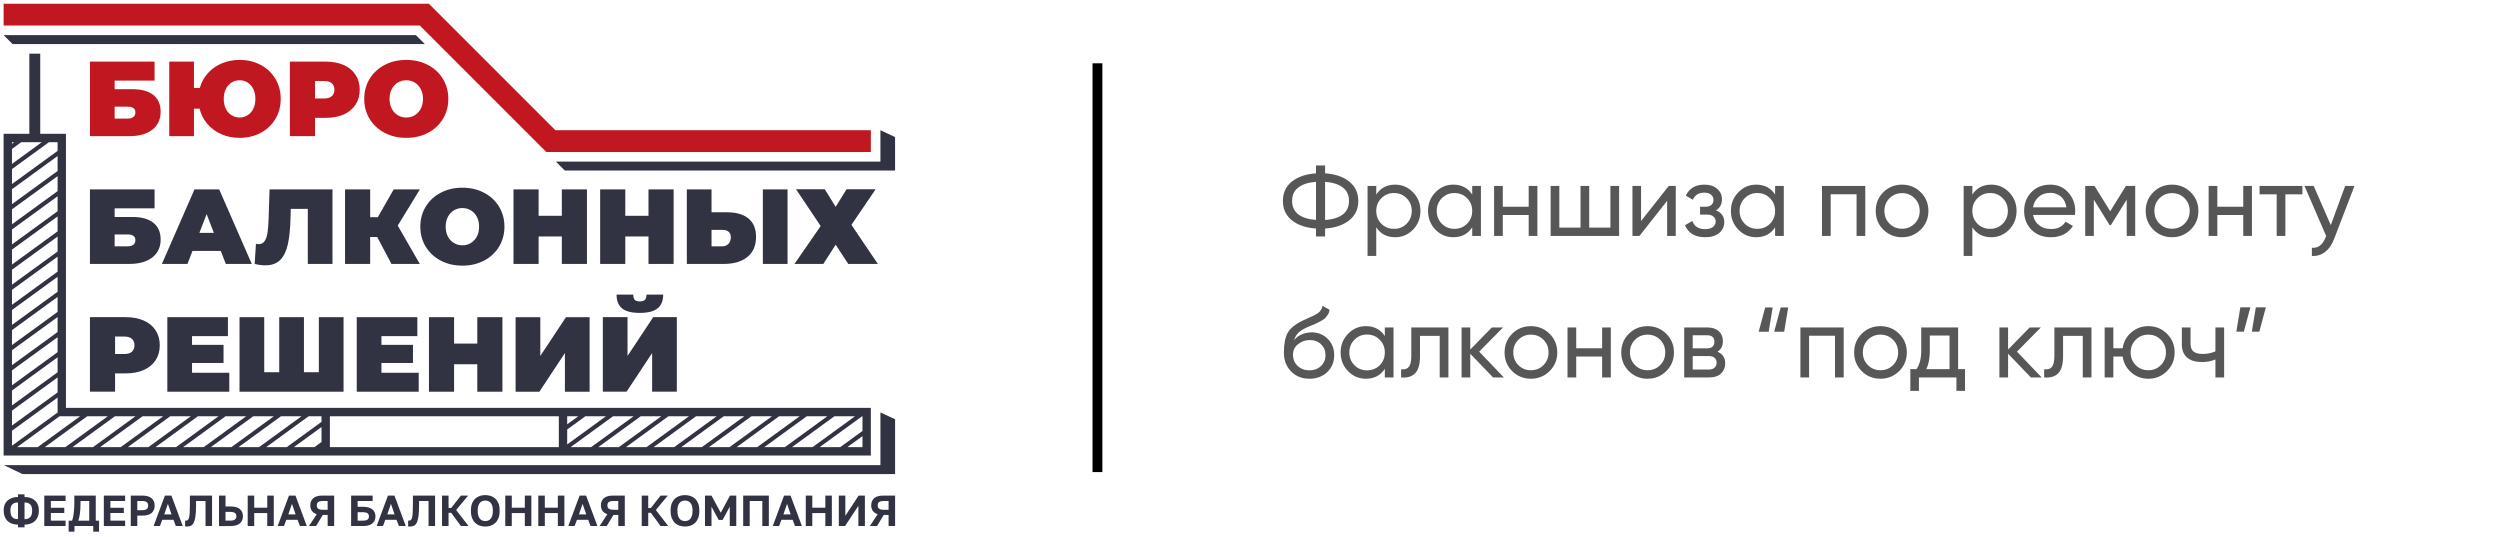 <?xml version="1.0" encoding="UTF-8"?> <svg xmlns="http://www.w3.org/2000/svg" width="424" height="91" viewBox="0 0 424 91" fill="none"> <path d="M3.053 88.978C2.665 88.978 2.32 88.922 2.018 88.812C1.715 88.701 1.462 88.543 1.255 88.337C1.049 88.13 0.892 87.883 0.784 87.596C0.675 87.308 0.621 86.987 0.621 86.634V86.487C0.621 86.172 0.675 85.879 0.784 85.609C0.892 85.339 1.049 85.107 1.255 84.913C1.462 84.719 1.716 84.567 2.018 84.457C2.32 84.346 2.665 84.29 3.053 84.29V83.834H4.16V84.29C4.542 84.29 4.886 84.346 5.188 84.457C5.49 84.567 5.745 84.719 5.954 84.913C6.164 85.107 6.322 85.339 6.429 85.609C6.538 85.879 6.592 86.172 6.592 86.487V86.634C6.592 86.987 6.538 87.308 6.429 87.596C6.321 87.883 6.163 88.13 5.954 88.337C5.745 88.543 5.49 88.701 5.188 88.812C4.885 88.922 4.542 88.978 4.16 88.978V89.434H3.053V88.978ZM1.771 86.634C1.771 87.111 1.874 87.466 2.08 87.699C2.286 87.932 2.61 88.049 3.052 88.049V85.219C2.62 85.219 2.298 85.329 2.087 85.551C1.876 85.772 1.771 86.084 1.771 86.487V86.634ZM5.449 86.487C5.449 86.084 5.341 85.772 5.125 85.551C4.909 85.329 4.587 85.219 4.16 85.219V88.049C5.02 88.049 5.449 87.578 5.449 86.634V86.487Z" fill="#313342"></path> <path d="M7.512 84.055H11.123V84.969H8.624V86.118H10.902V87.003H8.624V88.3H11.123V89.214H7.512V84.055Z" fill="#313342"></path> <path d="M11.641 88.3H12.215C12.289 88.128 12.351 87.921 12.4 87.678C12.448 87.435 12.489 87.177 12.518 86.903C12.547 86.631 12.57 86.35 12.584 86.063C12.599 85.776 12.606 85.499 12.606 85.234V84.055H16.24V88.3H16.8V90.172H15.812V89.213H12.629V90.172H11.641V88.3ZM15.135 88.3V84.969H13.653V85.382C13.653 86.055 13.621 86.623 13.558 87.085C13.494 87.547 13.403 87.952 13.286 88.301H15.135V88.3Z" fill="#313342"></path> <path d="M17.609 84.055H21.221V84.969H18.722V86.118H20.999V87.003H18.722V88.3H21.221V89.214H17.609V84.055Z" fill="#313342"></path> <path d="M22.179 84.055H24.169C24.866 84.055 25.384 84.209 25.724 84.516C26.063 84.823 26.233 85.234 26.233 85.751C26.233 86.267 26.063 86.678 25.724 86.985C25.384 87.292 24.866 87.446 24.169 87.446H23.284V89.214H22.178V84.055H22.179ZM24.059 86.531C24.452 86.531 24.728 86.465 24.889 86.332C25.048 86.2 25.128 86.006 25.128 85.75C25.128 85.499 25.048 85.306 24.889 85.171C24.729 85.035 24.453 84.968 24.059 84.968H23.285V86.531H24.059V86.531Z" fill="#313342"></path> <path d="M29.426 88.16H27.517L27.127 89.214H26.051L27.967 84.055H29.073L30.989 89.214H29.825L29.426 88.16ZM27.855 87.246H29.094L28.474 85.455L27.855 87.246Z" fill="#313342"></path> <path d="M31.689 89.301C31.651 89.301 31.601 89.3 31.542 89.298C31.483 89.296 31.434 89.289 31.395 89.279V88.292C31.419 88.297 31.456 88.299 31.505 88.299C31.633 88.299 31.742 88.271 31.829 88.215C31.918 88.158 31.99 88.034 32.047 87.843C32.104 87.651 32.144 87.372 32.169 87.007C32.194 86.64 32.206 86.148 32.206 85.528V84.055H35.964V89.215H34.858V84.969H33.251V85.677C33.251 86.458 33.216 87.088 33.148 87.564C33.079 88.041 32.979 88.408 32.846 88.666C32.713 88.924 32.55 89.094 32.355 89.178C32.162 89.26 31.94 89.301 31.689 89.301Z" fill="#313342"></path> <path d="M37.143 84.055H38.249V85.897H39.134C39.483 85.897 39.788 85.936 40.048 86.015C40.308 86.094 40.523 86.206 40.693 86.35C40.862 86.496 40.989 86.67 41.073 86.874C41.156 87.078 41.198 87.306 41.198 87.556C41.198 87.807 41.156 88.035 41.073 88.238C40.989 88.442 40.862 88.617 40.693 88.762C40.524 88.907 40.308 89.019 40.048 89.097C39.788 89.175 39.483 89.216 39.134 89.216H37.144V84.055H37.143ZM39.022 88.3C39.414 88.3 39.691 88.234 39.852 88.101C40.011 87.968 40.091 87.786 40.091 87.555C40.091 87.324 40.011 87.142 39.852 87.01C39.692 86.877 39.416 86.81 39.022 86.81H38.248V88.299H39.022V88.3Z" fill="#313342"></path> <path d="M42.01 84.055H43.116V86.103H45.327V84.055H46.433V89.214H45.327V87.017H43.116V89.214H42.01V84.055Z" fill="#313342"></path> <path d="M50.468 88.16H48.558L48.168 89.214H47.092L49.008 84.055H50.114L52.03 89.214H50.866L50.468 88.16ZM48.897 87.246H50.136L49.517 85.455L48.897 87.246Z" fill="#313342"></path> <path d="M53.719 87.209C53.35 87.091 53.075 86.902 52.894 86.642C52.712 86.382 52.622 86.072 52.622 85.714C52.622 85.463 52.663 85.236 52.747 85.032C52.831 84.828 52.953 84.653 53.116 84.508C53.279 84.363 53.48 84.251 53.724 84.173C53.967 84.095 54.252 84.055 54.576 84.055H56.676V89.214H55.57V87.328H54.752L53.609 89.214H52.4L53.719 87.209ZM53.727 85.713C53.727 85.835 53.744 85.944 53.779 86.037C53.813 86.13 53.872 86.207 53.956 86.269C54.039 86.331 54.148 86.378 54.283 86.409C54.419 86.442 54.589 86.457 54.795 86.457H55.569V84.968H54.795C54.589 84.968 54.417 84.984 54.283 85.016C54.147 85.048 54.039 85.095 53.956 85.155C53.872 85.217 53.813 85.294 53.779 85.388C53.743 85.482 53.727 85.59 53.727 85.713Z" fill="#313342"></path> <path d="M59.551 84.055H63.199V84.969H60.656V85.957H61.614C61.968 85.957 62.274 85.996 62.532 86.075C62.79 86.153 63.004 86.264 63.173 86.407C63.342 86.549 63.469 86.72 63.552 86.919C63.636 87.118 63.678 87.341 63.678 87.586C63.678 87.832 63.636 88.054 63.552 88.252C63.469 88.452 63.342 88.622 63.173 88.764C63.004 88.907 62.79 89.017 62.532 89.096C62.274 89.174 61.968 89.214 61.614 89.214H59.551V84.055ZM61.504 88.3C61.906 88.3 62.186 88.237 62.34 88.113C62.495 87.988 62.572 87.812 62.572 87.586C62.572 87.359 62.495 87.183 62.34 87.059C62.185 86.933 61.906 86.871 61.504 86.871H60.656V88.301H61.504V88.3Z" fill="#313342"></path> <path d="M67.254 88.16H65.345L64.955 89.214H63.879L65.795 84.055H66.901L68.817 89.214H67.653L67.254 88.16ZM65.683 87.246H66.922L66.303 85.455L65.683 87.246Z" fill="#313342"></path> <path d="M69.514 89.301C69.475 89.301 69.425 89.3 69.366 89.298C69.308 89.296 69.258 89.289 69.219 89.279V88.292C69.244 88.297 69.281 88.299 69.329 88.299C69.457 88.299 69.566 88.271 69.654 88.215C69.743 88.158 69.814 88.034 69.872 87.843C69.928 87.651 69.968 87.372 69.993 87.007C70.018 86.64 70.03 86.148 70.03 85.528V84.055H73.789V89.215H72.682V84.969H71.075V85.677C71.075 86.458 71.041 87.088 70.972 87.564C70.903 88.041 70.803 88.408 70.67 88.666C70.537 88.924 70.374 89.094 70.18 89.178C69.987 89.26 69.764 89.301 69.514 89.301Z" fill="#313342"></path> <path d="M74.969 84.055H76.075V86.155H76.517L78.168 84.055H79.391L77.364 86.495L79.465 89.214H78.168L76.517 86.966H76.075V89.214H74.969V84.055Z" fill="#313342"></path> <path d="M82.303 89.302C81.978 89.302 81.67 89.253 81.378 89.155C81.085 89.056 80.827 88.902 80.603 88.691C80.38 88.479 80.202 88.208 80.069 87.876C79.936 87.544 79.869 87.143 79.869 86.671V86.524C79.869 86.072 79.935 85.684 80.069 85.364C80.201 85.041 80.38 84.778 80.603 84.571C80.827 84.365 81.085 84.212 81.378 84.114C81.67 84.016 81.978 83.967 82.303 83.967C82.627 83.967 82.935 84.016 83.228 84.114C83.52 84.213 83.778 84.365 84.002 84.571C84.225 84.777 84.403 85.041 84.537 85.364C84.669 85.686 84.736 86.073 84.736 86.524V86.671C84.736 87.143 84.67 87.544 84.537 87.876C84.404 88.208 84.225 88.479 84.002 88.691C83.778 88.902 83.52 89.057 83.228 89.155C82.935 89.253 82.627 89.302 82.303 89.302ZM82.303 88.374C82.47 88.374 82.63 88.346 82.785 88.289C82.94 88.233 83.076 88.139 83.194 88.005C83.312 87.873 83.407 87.698 83.478 87.481C83.55 87.266 83.585 86.995 83.585 86.67V86.523C83.585 86.218 83.55 85.962 83.478 85.756C83.407 85.55 83.312 85.383 83.194 85.255C83.076 85.127 82.94 85.035 82.785 84.979C82.63 84.922 82.47 84.894 82.303 84.894C82.136 84.894 81.975 84.922 81.82 84.979C81.665 85.035 81.529 85.127 81.411 85.255C81.293 85.383 81.199 85.55 81.127 85.756C81.055 85.962 81.02 86.218 81.02 86.523V86.67C81.02 86.995 81.055 87.265 81.127 87.481C81.199 87.697 81.293 87.872 81.411 88.005C81.529 88.138 81.665 88.233 81.82 88.289C81.974 88.346 82.136 88.374 82.303 88.374Z" fill="#313342"></path> <path d="M85.693 84.055H86.799V86.103H89.011V84.055H90.117V89.214H89.011V87.017H86.799V89.214H85.693V84.055Z" fill="#313342"></path> <path d="M91.295 84.055H92.401V86.103H94.612V84.055H95.718V89.214H94.612V87.017H92.401V89.214H91.295V84.055Z" fill="#313342"></path> <path d="M99.758 88.16H97.849L97.459 89.214H96.383L98.299 84.055H99.405L101.321 89.214H100.157L99.758 88.16ZM98.187 87.246H99.426L98.806 85.455L98.187 87.246Z" fill="#313342"></path> <path d="M103.008 87.209C102.639 87.091 102.364 86.902 102.183 86.642C102.001 86.382 101.911 86.072 101.911 85.714C101.911 85.463 101.952 85.236 102.036 85.032C102.12 84.828 102.243 84.653 102.405 84.508C102.568 84.363 102.77 84.251 103.014 84.173C103.256 84.095 103.541 84.055 103.865 84.055H105.965V89.214H104.859V87.328H104.042L102.899 89.214H101.689L103.008 87.209ZM103.016 85.713C103.016 85.835 103.033 85.944 103.068 86.037C103.102 86.13 103.161 86.207 103.245 86.269C103.328 86.331 103.438 86.378 103.572 86.409C103.708 86.442 103.878 86.457 104.084 86.457H104.858V84.968H104.084C103.878 84.968 103.707 84.984 103.572 85.016C103.436 85.048 103.328 85.095 103.245 85.155C103.161 85.217 103.102 85.294 103.068 85.388C103.033 85.482 103.016 85.59 103.016 85.713Z" fill="#313342"></path> <path d="M108.836 84.055H109.941V86.155H110.383L112.034 84.055H113.257L111.23 86.495L113.331 89.214H112.034L110.383 86.966H109.941V89.214H108.836V84.055Z" fill="#313342"></path> <path d="M116.172 89.302C115.848 89.302 115.538 89.253 115.247 89.155C114.954 89.056 114.696 88.902 114.472 88.691C114.249 88.479 114.071 88.208 113.938 87.876C113.806 87.544 113.738 87.143 113.738 86.671V86.524C113.738 86.072 113.804 85.684 113.938 85.364C114.07 85.041 114.249 84.778 114.472 84.571C114.696 84.365 114.954 84.212 115.247 84.114C115.54 84.016 115.848 83.967 116.172 83.967C116.496 83.967 116.804 84.016 117.097 84.114C117.39 84.213 117.647 84.365 117.871 84.571C118.094 84.777 118.272 85.041 118.406 85.364C118.538 85.686 118.605 86.073 118.605 86.524V86.671C118.605 87.143 118.539 87.544 118.406 87.876C118.273 88.208 118.094 88.479 117.871 88.691C117.648 88.902 117.39 89.057 117.097 89.155C116.804 89.252 116.496 89.302 116.172 89.302ZM116.172 88.374C116.339 88.374 116.499 88.346 116.654 88.289C116.809 88.233 116.945 88.139 117.063 88.005C117.181 87.873 117.276 87.698 117.347 87.481C117.419 87.266 117.455 86.995 117.455 86.67V86.523C117.455 86.218 117.419 85.962 117.347 85.756C117.276 85.55 117.181 85.383 117.063 85.255C116.945 85.127 116.809 85.035 116.654 84.979C116.499 84.922 116.339 84.894 116.172 84.894C116.005 84.894 115.844 84.922 115.689 84.979C115.534 85.035 115.399 85.127 115.28 85.255C115.162 85.383 115.068 85.55 114.996 85.756C114.925 85.962 114.889 86.218 114.889 86.523V86.67C114.889 86.995 114.925 87.265 114.996 87.481C115.068 87.697 115.162 87.872 115.28 88.005C115.399 88.138 115.534 88.233 115.689 88.289C115.844 88.346 116.005 88.374 116.172 88.374Z" fill="#313342"></path> <path d="M119.564 84.055H120.67L122.24 86.959L123.802 84.055H124.872V89.214H123.766V85.934L122.55 88.182H121.886L120.67 85.934V89.214H119.564V84.055Z" fill="#313342"></path> <path d="M126.046 84.055H130.395V89.214H129.288V84.969H127.151V89.214H126.045V84.055H126.046Z" fill="#313342"></path> <path d="M134.435 88.16H132.527L132.136 89.214H131.061L132.977 84.055H134.082L135.998 89.214H134.833L134.435 88.16ZM132.865 87.246H134.103L133.484 85.455L132.865 87.246Z" fill="#313342"></path> <path d="M136.66 84.055H137.765V86.103H139.976V84.055H141.081V89.214H139.976V87.017H137.765V89.214H136.66V84.055Z" fill="#313342"></path> <path d="M142.264 84.055H143.37V87.483L145.618 84.055H146.687V89.214H145.581V85.787L143.325 89.214H142.264V84.055Z" fill="#313342"></path> <path d="M148.852 87.209C148.483 87.091 148.208 86.902 148.027 86.642C147.844 86.382 147.754 86.072 147.754 85.714C147.754 85.463 147.796 85.236 147.88 85.032C147.964 84.828 148.086 84.653 148.249 84.508C148.412 84.363 148.613 84.251 148.857 84.173C149.1 84.095 149.384 84.055 149.709 84.055H151.809V89.214H150.703V87.328H149.885L148.742 89.214H147.533L148.852 87.209ZM148.859 85.713C148.859 85.835 148.877 85.944 148.912 86.037C148.946 86.13 149.005 86.207 149.088 86.269C149.172 86.331 149.281 86.378 149.416 86.409C149.551 86.442 149.722 86.457 149.928 86.457H150.702V84.968H149.928C149.722 84.968 149.55 84.984 149.416 85.016C149.28 85.048 149.172 85.095 149.088 85.155C149.005 85.217 148.946 85.294 148.912 85.388C148.877 85.482 148.859 85.59 148.859 85.713Z" fill="#313342"></path> <path d="M149.321 69.945V78.884H0.652L3.824 80.406H151.807V71.112L149.321 69.945Z" fill="#313342"></path> <path d="M149.319 22.082V27.407H94.277L95.799 28.928H151.805V23.248L149.319 22.082Z" fill="#313342"></path> <path d="M70.525 5.953H0.613L2.134 7.473H72.046L70.525 5.953Z" fill="#313342"></path> <path d="M11.185 69.177V22.695H6.824V9.098H4.975V22.695H0.613V77.254H147.694V69.178H11.185V69.177ZM96.196 70.595H98.077L96.196 71.964V70.595ZM2.031 24.113H2.406L2.031 24.386V24.113ZM2.031 25.263L3.613 24.113H7.099L2.031 27.8V25.263ZM2.031 28.676L8.306 24.113H9.768V25.587L2.031 31.214V28.676ZM2.031 32.09L9.768 26.463V28.999L2.031 34.626V32.09ZM2.031 35.505L9.768 29.877V32.413L2.031 38.04V35.505ZM2.031 38.918L9.768 33.289V35.826L2.031 41.453V38.918ZM2.031 42.331L9.768 36.703V39.24L2.031 44.867V42.331ZM2.031 45.745L9.768 40.118V42.654L2.031 48.281V45.745ZM2.031 49.159L9.768 43.531V46.067L2.031 51.694V49.159ZM2.031 52.573L9.768 46.945V49.481L2.031 55.109V52.573ZM2.031 55.986L9.768 50.358V52.894L2.031 58.521V55.986ZM2.031 59.399L9.768 53.772V56.308L2.031 61.935V59.399ZM2.031 62.813L9.768 57.185V59.721L2.031 65.35V62.813ZM2.031 66.227L9.768 60.6V63.135L2.031 68.762V66.227ZM2.031 69.64L9.768 64.013V66.548L2.031 72.175V69.64ZM2.031 73.054L9.768 67.425V69.962L2.031 75.59V73.054ZM2.899 75.835L10.104 70.595H13.592L6.387 75.835H2.899ZM7.594 75.835L14.799 70.595H18.285L11.08 75.835H7.594ZM12.287 75.835L19.492 70.595H22.979L15.774 75.835H12.287ZM16.981 75.835L24.186 70.595H27.673L20.468 75.835H16.981ZM21.675 75.835L28.88 70.595H32.367L25.162 75.835H21.675ZM26.368 75.835L33.573 70.595H37.059L29.854 75.835H26.368ZM31.061 75.835L38.266 70.595H41.754L34.549 75.835H31.061ZM35.756 75.835L42.961 70.595H46.447L39.242 75.835H35.756ZM40.449 75.835L47.654 70.595H51.141L43.936 75.835H40.449ZM54.529 74.958L53.324 75.836H49.837L54.531 72.422V74.958H54.529ZM54.529 71.545L48.63 75.835H45.142L52.347 70.595H54.529V71.545ZM94.778 75.835H55.948V70.595H94.778V75.835ZM96.196 72.84L99.283 70.595H102.771L96.196 75.376V72.84ZM96.773 75.835L103.978 70.595H107.464L100.259 75.835H96.773ZM101.466 75.835L108.671 70.595H112.158L104.953 75.835H101.466ZM106.159 75.835L113.364 70.595H116.851L109.646 75.835H106.159ZM110.853 75.835L118.058 70.595H121.545L114.34 75.835H110.853ZM115.546 75.835L122.752 70.595H126.238L119.033 75.835H115.546ZM120.24 75.835L127.445 70.595H130.933L123.728 75.835H120.24ZM124.934 75.835L132.139 70.595H135.626L128.421 75.835H124.934ZM129.628 75.835L136.833 70.595H140.319L133.114 75.835H129.628ZM134.32 75.835L141.525 70.595H145.013L137.808 75.835H134.32ZM146.276 75.835H143.708L146.276 73.968V75.835ZM146.276 73.09L142.502 75.835H139.015L146.22 70.595H146.276V73.09Z" fill="#313342"></path> <path d="M94.184 22.082L72.819 0.716L72.731 0.629H0.613V4.328H71.199L92.652 25.78H147.694V22.082H94.184Z" fill="#C11720"></path> <path d="M15.254 10.451H26.215V13.665H19.443V15.128H22.459C24 15.128 25.183 15.456 26.007 16.112C26.831 16.768 27.245 17.716 27.245 18.956C27.245 20.245 26.775 21.256 25.836 21.991C24.897 22.725 23.59 23.093 21.918 23.093H15.254V10.451ZM21.629 20.112C22.05 20.112 22.379 20.022 22.613 19.841C22.847 19.66 22.965 19.402 22.965 19.065C22.965 18.415 22.52 18.09 21.629 18.09H19.444V20.112H21.629Z" fill="#C11720"></path> <path d="M44.215 11.01C45.274 11.576 46.105 12.361 46.707 13.367C47.309 14.372 47.61 15.506 47.61 16.771C47.61 18.035 47.309 19.169 46.707 20.175C46.105 21.18 45.274 21.965 44.215 22.531C43.155 23.097 41.964 23.38 40.64 23.38C39.507 23.38 38.473 23.172 37.534 22.757C36.595 22.341 35.806 21.761 35.169 21.014C34.531 20.268 34.091 19.407 33.85 18.432H32.892V23.091H28.703V10.451H32.892V14.929H33.886C34.15 13.978 34.601 13.144 35.24 12.429C35.878 11.713 36.661 11.155 37.588 10.759C38.515 10.362 39.532 10.162 40.64 10.162C41.964 10.161 43.155 10.444 44.215 11.01ZM41.994 19.543C42.403 19.283 42.725 18.917 42.96 18.441C43.194 17.966 43.313 17.408 43.313 16.771C43.313 16.133 43.196 15.576 42.96 15.101C42.726 14.626 42.403 14.258 41.994 13.999C41.584 13.74 41.133 13.611 40.64 13.611C40.134 13.611 39.677 13.741 39.267 13.999C38.857 14.258 38.536 14.625 38.3 15.101C38.066 15.577 37.948 16.133 37.948 16.771C37.948 17.409 38.065 17.966 38.3 18.441C38.535 18.917 38.857 19.283 39.267 19.543C39.675 19.802 40.133 19.931 40.64 19.931C41.133 19.931 41.585 19.802 41.994 19.543Z" fill="#C11720"></path> <path d="M58.301 11.029C59.168 11.414 59.836 11.968 60.306 12.691C60.775 13.413 61.009 14.255 61.009 15.218C61.009 16.181 60.775 17.024 60.306 17.746C59.836 18.468 59.168 19.023 58.301 19.408C57.435 19.793 56.417 19.986 55.25 19.986H53.426V23.091H49.164V10.451H55.25C56.418 10.451 57.435 10.644 58.301 11.029ZM56.279 16.311C56.568 16.052 56.713 15.689 56.713 15.22C56.713 14.75 56.569 14.386 56.279 14.126C55.991 13.867 55.557 13.738 54.979 13.738H53.426V16.7H54.979C55.557 16.7 55.991 16.57 56.279 16.311Z" fill="#C11720"></path> <path d="M65.238 22.532C64.155 21.966 63.306 21.181 62.692 20.176C62.078 19.171 61.772 18.036 61.772 16.772C61.772 15.507 62.078 14.373 62.692 13.368C63.306 12.362 64.155 11.577 65.238 11.011C66.322 10.445 67.544 10.162 68.904 10.162C70.264 10.162 71.486 10.445 72.569 11.011C73.653 11.577 74.502 12.362 75.115 13.368C75.729 14.373 76.036 15.507 76.036 16.772C76.036 18.036 75.729 19.171 75.115 20.176C74.502 21.181 73.653 21.966 72.569 22.532C71.486 23.098 70.264 23.381 68.904 23.381C67.543 23.381 66.322 23.098 65.238 22.532ZM70.34 19.544C70.767 19.284 71.107 18.918 71.36 18.442C71.613 17.967 71.74 17.409 71.74 16.772C71.74 16.134 71.613 15.577 71.36 15.102C71.107 14.627 70.767 14.259 70.34 14C69.912 13.741 69.434 13.612 68.904 13.612C68.374 13.612 67.895 13.742 67.468 14C67.041 14.259 66.7 14.626 66.448 15.102C66.195 15.578 66.068 16.134 66.068 16.772C66.068 17.41 66.195 17.967 66.448 18.442C66.7 18.918 67.041 19.284 67.468 19.544C67.895 19.803 68.374 19.932 68.904 19.932C69.433 19.932 69.912 19.803 70.34 19.544Z" fill="#C11720"></path> <path d="M15.254 32.121H26.215V35.335H19.443V36.798H22.459C24 36.798 25.183 37.126 26.007 37.782C26.831 38.438 27.245 39.386 27.245 40.626C27.245 41.915 26.775 42.926 25.836 43.661C24.897 44.395 23.59 44.762 21.918 44.762H15.254V32.121ZM21.629 41.782C22.05 41.782 22.379 41.692 22.613 41.511C22.847 41.33 22.965 41.072 22.965 40.735C22.965 40.085 22.52 39.76 21.629 39.76H19.444V41.782H21.629Z" fill="#313342"></path> <path d="M37.446 42.559H32.643L31.794 44.762H27.459L32.985 32.121H37.175L42.701 44.761H38.295L37.446 42.559ZM36.271 39.489L35.044 36.31L33.816 39.489H36.271Z" fill="#313342"></path> <path d="M56.391 32.121V44.762H52.202V35.426H49.313L49.277 36.889C49.23 38.695 49.084 40.176 48.843 41.331C48.603 42.487 48.181 43.387 47.579 44.032C46.977 44.676 46.116 44.998 44.997 44.998C44.431 44.998 43.829 44.92 43.191 44.764L43.408 41.351C43.565 41.386 43.722 41.405 43.878 41.405C44.324 41.405 44.663 41.224 44.898 40.863C45.133 40.502 45.293 40.02 45.377 39.418C45.461 38.816 45.521 38.028 45.557 37.053L45.719 32.123H56.391V32.121Z" fill="#313342"></path> <path d="M67.457 38.261L71.195 44.762H66.392L63.971 40.193H62.779V44.761H58.518V32.121H62.779V36.834H64.08L66.77 32.121H71.212L67.457 38.261Z" fill="#313342"></path> <path d="M74.754 44.204C73.671 43.638 72.822 42.853 72.208 41.848C71.594 40.842 71.287 39.708 71.287 38.444C71.287 37.179 71.594 36.045 72.208 35.04C72.822 34.034 73.671 33.249 74.754 32.683C75.837 32.117 77.06 31.834 78.419 31.834C79.779 31.834 81.001 32.117 82.085 32.683C83.168 33.249 84.017 34.034 84.631 35.04C85.245 36.045 85.552 37.179 85.552 38.444C85.552 39.708 85.245 40.842 84.631 41.848C84.017 42.853 83.168 43.638 82.085 44.204C81.001 44.77 79.779 45.053 78.419 45.053C77.06 45.053 75.837 44.77 74.754 44.204ZM79.856 41.215C80.284 40.956 80.624 40.59 80.877 40.114C81.129 39.639 81.256 39.081 81.256 38.444C81.256 37.806 81.129 37.249 80.877 36.774C80.624 36.299 80.284 35.931 79.856 35.672C79.429 35.413 78.951 35.284 78.421 35.284C77.89 35.284 77.412 35.414 76.985 35.672C76.558 35.931 76.217 36.297 75.964 36.774C75.712 37.25 75.585 37.806 75.585 38.444C75.585 39.082 75.712 39.639 75.964 40.114C76.217 40.59 76.558 40.956 76.985 41.215C77.412 41.475 77.89 41.604 78.421 41.604C78.95 41.604 79.428 41.475 79.856 41.215Z" fill="#313342"></path> <path d="M99.548 32.121V44.762H95.286V40.104H91.35V44.762H87.088V32.121H91.35V36.6H95.286V32.121H99.548Z" fill="#313342"></path> <path d="M114.247 32.121V44.762H109.985V40.104H106.049V44.762H101.787V32.121H106.049V36.6H109.985V32.121H114.247Z" fill="#313342"></path> <path d="M126.942 37.06C127.797 37.763 128.224 38.802 128.224 40.175C128.224 41.656 127.736 42.791 126.761 43.579C125.786 44.368 124.45 44.762 122.752 44.762H116.486V32.121H120.676V36.003H123.294C124.872 36.003 126.088 36.356 126.942 37.06ZM123.53 41.376C123.806 41.105 123.945 40.728 123.945 40.247C123.945 39.404 123.452 38.982 122.465 38.982H120.677V41.781H122.465C122.898 41.782 123.252 41.647 123.53 41.376ZM129.38 32.121H133.569V44.762H129.38V32.121Z" fill="#313342"></path> <path d="M139.889 32.105L141.731 35.086L143.573 32.105H148.503L144.403 38.137L148.882 44.764H143.862L141.731 41.496L139.636 44.764H134.742L139.185 38.336L135.013 32.105H139.889Z" fill="#313342"></path> <path d="M24.391 54.37C25.258 54.755 25.926 55.309 26.395 56.032C26.865 56.754 27.099 57.596 27.099 58.559C27.099 59.522 26.865 60.365 26.395 61.087C25.926 61.809 25.258 62.364 24.391 62.748C23.525 63.133 22.507 63.327 21.34 63.327H19.516V66.432H15.254V53.791H21.34C22.508 53.792 23.525 53.985 24.391 54.37ZM22.369 59.652C22.657 59.393 22.803 59.03 22.803 58.56C22.803 58.091 22.659 57.726 22.369 57.467C22.081 57.208 21.647 57.079 21.069 57.079H19.516V60.041H21.069C21.647 60.041 22.081 59.912 22.369 59.652Z" fill="#313342"></path> <path d="M38.889 63.22V66.434H28.379V53.793H38.654V57.007H32.568V58.487H37.913V61.559H32.568V63.22H38.889Z" fill="#313342"></path> <path d="M58.266 53.793V66.434H40.623V53.793H44.812V63.129H47.358V53.793H51.548V63.129H54.075V53.793H58.266Z" fill="#313342"></path> <path d="M71.014 63.22V66.434H60.504V53.793H70.779V57.007H64.693V58.487H70.038V61.559H64.693V63.22H71.014Z" fill="#313342"></path> <path d="M85.21 53.793V66.434H80.948V61.776H77.012V66.434H72.75V53.793H77.012V58.272H80.948V53.793H85.21Z" fill="#313342"></path> <path d="M87.449 53.793H91.638V60.366L95.99 53.793H99.999V66.434H95.81V59.879L91.476 66.434H87.449V53.793Z" fill="#313342"></path> <path d="M102.24 53.791H106.429V60.364L110.781 53.791H114.79V66.432H110.601V59.877L106.267 66.432H102.24V53.791ZM105.49 52.292C104.877 51.775 104.57 50.998 104.57 49.963H107.404C107.404 50.373 107.486 50.667 107.648 50.848C107.811 51.029 108.096 51.119 108.506 51.119C108.915 51.119 109.208 51.029 109.382 50.848C109.557 50.667 109.644 50.373 109.644 49.963H112.478C112.478 50.998 112.165 51.775 111.539 52.292C110.914 52.811 109.902 53.069 108.505 53.069C107.109 53.069 106.105 52.811 105.49 52.292Z" fill="#313342"></path> <line x1="186.128" y1="80.064" x2="186.128" y2="10.737" stroke="black" stroke-width="1.671"></line> <path d="M228.823 30.789C229.852 31.603 230.366 32.699 230.366 34.078C230.366 35.458 229.852 36.554 228.823 37.368C227.806 38.182 226.443 38.646 224.736 38.759V40.099H223.193V38.759C221.497 38.646 220.135 38.182 219.106 37.368C218.089 36.554 217.58 35.458 217.58 34.078C217.58 32.699 218.089 31.603 219.106 30.789C220.135 29.975 221.497 29.511 223.193 29.398V28.059H224.736V29.398C226.443 29.511 227.806 29.975 228.823 30.789ZM224.736 37.317C226.014 37.227 227.009 36.916 227.721 36.385C228.433 35.842 228.789 35.073 228.789 34.078C228.789 33.084 228.433 32.321 227.721 31.789C227.009 31.247 226.014 30.93 224.736 30.84V37.317ZM219.14 34.078C219.14 35.062 219.496 35.825 220.209 36.368C220.921 36.899 221.916 37.21 223.193 37.3V30.84C221.916 30.93 220.921 31.247 220.209 31.789C219.496 32.321 219.14 33.084 219.14 34.078ZM236.617 31.314C237.804 31.314 238.816 31.75 239.652 32.62C240.489 33.479 240.907 34.531 240.907 35.774C240.907 37.018 240.489 38.075 239.652 38.945C238.816 39.804 237.804 40.234 236.617 40.234C235.215 40.234 234.147 39.675 233.412 38.555V43.405H231.936V31.535H233.412V32.993C234.147 31.874 235.215 31.314 236.617 31.314ZM236.43 38.81C237.278 38.81 237.99 38.521 238.567 37.945C239.143 37.357 239.432 36.633 239.432 35.774C239.432 34.915 239.143 34.197 238.567 33.621C237.99 33.033 237.278 32.739 236.43 32.739C235.571 32.739 234.853 33.033 234.277 33.621C233.7 34.197 233.412 34.915 233.412 35.774C233.412 36.633 233.7 37.357 234.277 37.945C234.853 38.521 235.571 38.81 236.43 38.81ZM249.688 31.535H251.163V40.014H249.688V38.555C248.953 39.675 247.885 40.234 246.483 40.234C245.296 40.234 244.284 39.804 243.447 38.945C242.611 38.075 242.193 37.018 242.193 35.774C242.193 34.531 242.611 33.479 243.447 32.62C244.284 31.75 245.296 31.314 246.483 31.314C247.885 31.314 248.953 31.874 249.688 32.993V31.535ZM246.669 38.81C247.529 38.81 248.246 38.521 248.823 37.945C249.4 37.357 249.688 36.633 249.688 35.774C249.688 34.915 249.4 34.197 248.823 33.621C248.246 33.033 247.529 32.739 246.669 32.739C245.822 32.739 245.109 33.033 244.533 33.621C243.956 34.197 243.668 34.915 243.668 35.774C243.668 36.633 243.956 37.357 244.533 37.945C245.109 38.521 245.822 38.81 246.669 38.81ZM259.266 31.535H260.741V40.014H259.266V36.469H254.874V40.014H253.398V31.535H254.874V35.062H259.266V31.535ZM273.127 31.535H274.603V40.014H262.987V31.535H264.462V38.606H268.057V31.535H269.532V38.606H273.127V31.535ZM283.02 31.535H284.207V40.014H282.748V34.062L278.051 40.014H276.864V31.535H278.322V37.487L283.02 31.535ZM291.031 35.672C291.969 36.057 292.438 36.73 292.438 37.691C292.438 38.403 292.156 39.008 291.59 39.505C291.025 39.991 290.223 40.234 289.183 40.234C287.487 40.234 286.351 39.556 285.774 38.199L287.012 37.47C287.34 38.397 288.069 38.861 289.199 38.861C289.765 38.861 290.2 38.742 290.505 38.504C290.822 38.256 290.98 37.939 290.98 37.555C290.98 37.216 290.85 36.939 290.59 36.724C290.341 36.509 290.002 36.402 289.573 36.402H288.335V35.062H289.25C289.68 35.062 290.013 34.96 290.251 34.757C290.488 34.542 290.607 34.254 290.607 33.892C290.607 33.53 290.466 33.236 290.183 33.01C289.912 32.784 289.533 32.671 289.047 32.671C288.097 32.671 287.453 33.072 287.114 33.875L285.91 33.18C286.509 31.936 287.555 31.314 289.047 31.314C289.974 31.314 290.703 31.552 291.234 32.027C291.777 32.502 292.048 33.084 292.048 33.773C292.048 34.633 291.709 35.266 291.031 35.672ZM301.057 31.535H302.533V40.014H301.057V38.555C300.322 39.675 299.254 40.234 297.852 40.234C296.665 40.234 295.654 39.804 294.817 38.945C293.98 38.075 293.562 37.018 293.562 35.774C293.562 34.531 293.98 33.479 294.817 32.62C295.654 31.75 296.665 31.314 297.852 31.314C299.254 31.314 300.322 31.874 301.057 32.993V31.535ZM298.039 38.81C298.898 38.81 299.616 38.521 300.192 37.945C300.769 37.357 301.057 36.633 301.057 35.774C301.057 34.915 300.769 34.197 300.192 33.621C299.616 33.033 298.898 32.739 298.039 32.739C297.191 32.739 296.479 33.033 295.902 33.621C295.326 34.197 295.037 34.915 295.037 35.774C295.037 36.633 295.326 37.357 295.902 37.945C296.479 38.521 297.191 38.81 298.039 38.81ZM316.35 31.535V40.014H314.875V32.942H310.483V40.014H309.007V31.535H316.35ZM325.752 38.945C324.881 39.804 323.824 40.234 322.581 40.234C321.337 40.234 320.28 39.804 319.409 38.945C318.55 38.086 318.121 37.029 318.121 35.774C318.121 34.519 318.55 33.462 319.409 32.603C320.28 31.744 321.337 31.314 322.581 31.314C323.824 31.314 324.881 31.744 325.752 32.603C326.622 33.462 327.057 34.519 327.057 35.774C327.057 37.029 326.622 38.086 325.752 38.945ZM322.581 38.793C323.428 38.793 324.141 38.504 324.717 37.928C325.294 37.351 325.582 36.633 325.582 35.774C325.582 34.915 325.294 34.197 324.717 33.621C324.141 33.044 323.428 32.756 322.581 32.756C321.744 32.756 321.037 33.044 320.461 33.621C319.884 34.197 319.596 34.915 319.596 35.774C319.596 36.633 319.884 37.351 320.461 37.928C321.037 38.504 321.744 38.793 322.581 38.793ZM337.716 31.314C338.903 31.314 339.915 31.75 340.752 32.62C341.588 33.479 342.007 34.531 342.007 35.774C342.007 37.018 341.588 38.075 340.752 38.945C339.915 39.804 338.903 40.234 337.716 40.234C336.314 40.234 335.246 39.675 334.511 38.555V43.405H333.036V31.535H334.511V32.993C335.246 31.874 336.314 31.314 337.716 31.314ZM337.53 38.81C338.378 38.81 339.09 38.521 339.666 37.945C340.243 37.357 340.531 36.633 340.531 35.774C340.531 34.915 340.243 34.197 339.666 33.621C339.09 33.033 338.378 32.739 337.53 32.739C336.671 32.739 335.953 33.033 335.376 33.621C334.8 34.197 334.511 34.915 334.511 35.774C334.511 36.633 334.8 37.357 335.376 37.945C335.953 38.521 336.671 38.81 337.53 38.81ZM344.801 36.453C344.948 37.21 345.293 37.798 345.836 38.216C346.39 38.635 347.068 38.844 347.871 38.844C348.99 38.844 349.804 38.431 350.313 37.606L351.567 38.318C350.742 39.595 349.499 40.234 347.837 40.234C346.491 40.234 345.395 39.816 344.547 38.979C343.71 38.131 343.292 37.063 343.292 35.774C343.292 34.497 343.705 33.434 344.53 32.586C345.355 31.738 346.424 31.314 347.735 31.314C348.979 31.314 349.99 31.755 350.77 32.637C351.562 33.508 351.957 34.559 351.957 35.791C351.957 36.006 351.94 36.227 351.907 36.453H344.801ZM347.735 32.705C346.944 32.705 346.288 32.931 345.768 33.383C345.248 33.824 344.926 34.418 344.801 35.164H350.465C350.341 34.361 350.024 33.751 349.516 33.332C349.007 32.914 348.413 32.705 347.735 32.705ZM362.132 31.535V40.014H360.691V33.858L357.994 38.199H357.808L355.112 33.858V40.014H353.653V31.535H355.23L357.893 35.825L360.555 31.535H362.132ZM371.54 38.945C370.67 39.804 369.613 40.234 368.369 40.234C367.126 40.234 366.069 39.804 365.198 38.945C364.339 38.086 363.909 37.029 363.909 35.774C363.909 34.519 364.339 33.462 365.198 32.603C366.069 31.744 367.126 31.314 368.369 31.314C369.613 31.314 370.67 31.744 371.54 32.603C372.411 33.462 372.846 34.519 372.846 35.774C372.846 37.029 372.411 38.086 371.54 38.945ZM368.369 38.793C369.217 38.793 369.929 38.504 370.506 37.928C371.082 37.351 371.371 36.633 371.371 35.774C371.371 34.915 371.082 34.197 370.506 33.621C369.929 33.044 369.217 32.756 368.369 32.756C367.533 32.756 366.826 33.044 366.25 33.621C365.673 34.197 365.385 34.915 365.385 35.774C365.385 36.633 365.673 37.351 366.25 37.928C366.826 38.504 367.533 38.793 368.369 38.793ZM380.453 31.535H381.928V40.014H380.453V36.469H376.061V40.014H374.585V31.535H376.061V35.062H380.453V31.535ZM390.482 31.535V32.959H387.599V40.014H386.124V32.959H383.224V31.535H390.482ZM397.743 31.535H399.32L395.86 40.539C395.499 41.5 394.99 42.23 394.334 42.727C393.678 43.236 392.932 43.462 392.096 43.405V42.032C393.136 42.111 393.899 41.545 394.385 40.336L394.521 40.031L390.841 31.535H392.401L395.301 38.182L397.743 31.535ZM222.074 64.234C220.819 64.234 219.785 63.822 218.971 62.996C218.157 62.171 217.75 61.108 217.75 59.808C217.75 58.361 217.959 57.248 218.377 56.468C218.807 55.688 219.677 54.981 220.989 54.348C221.226 54.235 221.548 54.088 221.955 53.907C222.374 53.726 222.679 53.59 222.871 53.5C223.063 53.398 223.278 53.268 223.515 53.11C223.753 52.94 223.928 52.76 224.041 52.567C224.165 52.364 224.256 52.132 224.312 51.872L225.499 52.55C225.466 52.731 225.42 52.901 225.364 53.059C225.307 53.206 225.222 53.353 225.109 53.5C225.008 53.636 224.917 53.754 224.838 53.856C224.759 53.958 224.623 54.071 224.431 54.195C224.25 54.308 224.115 54.393 224.024 54.45C223.945 54.506 223.781 54.591 223.532 54.704C223.295 54.817 223.131 54.896 223.041 54.941C222.961 54.975 222.775 55.054 222.481 55.179C222.187 55.292 222.006 55.365 221.938 55.399C221.17 55.727 220.604 56.061 220.243 56.4C219.892 56.739 219.638 57.169 219.48 57.688C219.841 57.236 220.293 56.903 220.836 56.688C221.379 56.473 221.921 56.366 222.464 56.366C223.527 56.366 224.425 56.728 225.16 57.451C225.906 58.175 226.28 59.107 226.28 60.249C226.28 61.402 225.884 62.358 225.092 63.115C224.301 63.861 223.295 64.234 222.074 64.234ZM220.09 62.064C220.621 62.561 221.283 62.81 222.074 62.81C222.865 62.81 223.515 62.567 224.024 62.081C224.544 61.594 224.804 60.984 224.804 60.249C224.804 59.492 224.555 58.876 224.058 58.401C223.572 57.915 222.928 57.672 222.125 57.672C221.401 57.672 220.746 57.903 220.158 58.367C219.581 58.819 219.293 59.418 219.293 60.164C219.293 60.933 219.559 61.566 220.09 62.064ZM234.867 55.535H236.342V64.014H234.867V62.555C234.132 63.675 233.063 64.234 231.662 64.234C230.475 64.234 229.463 63.804 228.626 62.945C227.79 62.075 227.371 61.018 227.371 59.774C227.371 58.531 227.79 57.479 228.626 56.62C229.463 55.75 230.475 55.314 231.662 55.314C233.063 55.314 234.132 55.874 234.867 56.993V55.535ZM231.848 62.81C232.707 62.81 233.425 62.521 234.002 61.945C234.578 61.357 234.867 60.633 234.867 59.774C234.867 58.915 234.578 58.197 234.002 57.621C233.425 57.033 232.707 56.739 231.848 56.739C231 56.739 230.288 57.033 229.711 57.621C229.135 58.197 228.847 58.915 228.847 59.774C228.847 60.633 229.135 61.357 229.711 61.945C230.288 62.521 231 62.81 231.848 62.81ZM245.648 55.535V64.014H244.173V56.959H240.832V60.419C240.832 61.809 240.55 62.781 239.985 63.335C239.431 63.878 238.645 64.104 237.627 64.014V62.623C238.204 62.702 238.634 62.578 238.916 62.25C239.21 61.911 239.357 61.289 239.357 60.385V55.535H245.648ZM255.057 64.014H253.225L249.359 59.995V64.014H247.884V55.535H249.359V59.282L253.022 55.535H254.921L250.868 59.639L255.057 64.014ZM262.807 62.945C261.936 63.804 260.879 64.234 259.636 64.234C258.392 64.234 257.335 63.804 256.464 62.945C255.605 62.086 255.176 61.029 255.176 59.774C255.176 58.519 255.605 57.462 256.464 56.603C257.335 55.744 258.392 55.314 259.636 55.314C260.879 55.314 261.936 55.744 262.807 56.603C263.677 57.462 264.112 58.519 264.112 59.774C264.112 61.029 263.677 62.086 262.807 62.945ZM259.636 62.793C260.483 62.793 261.196 62.504 261.772 61.928C262.349 61.351 262.637 60.633 262.637 59.774C262.637 58.915 262.349 58.197 261.772 57.621C261.196 57.044 260.483 56.756 259.636 56.756C258.799 56.756 258.092 57.044 257.516 57.621C256.939 58.197 256.651 58.915 256.651 59.774C256.651 60.633 256.939 61.351 257.516 61.928C258.092 62.504 258.799 62.793 259.636 62.793ZM271.719 55.535H273.194V64.014H271.719V60.469H267.327V64.014H265.852V55.535H267.327V59.062H271.719V55.535ZM282.596 62.945C281.725 63.804 280.668 64.234 279.425 64.234C278.181 64.234 277.124 63.804 276.254 62.945C275.395 62.086 274.965 61.029 274.965 59.774C274.965 58.519 275.395 57.462 276.254 56.603C277.124 55.744 278.181 55.314 279.425 55.314C280.668 55.314 281.725 55.744 282.596 56.603C283.466 57.462 283.902 58.519 283.902 59.774C283.902 61.029 283.466 62.086 282.596 62.945ZM279.425 62.793C280.273 62.793 280.985 62.504 281.562 61.928C282.138 61.351 282.426 60.633 282.426 59.774C282.426 58.915 282.138 58.197 281.562 57.621C280.985 57.044 280.273 56.756 279.425 56.756C278.588 56.756 277.882 57.044 277.305 57.621C276.729 58.197 276.44 58.915 276.44 59.774C276.44 60.633 276.729 61.351 277.305 61.928C277.882 62.504 278.588 62.793 279.425 62.793ZM291.288 59.656C292.158 60.017 292.594 60.673 292.594 61.623C292.594 62.324 292.356 62.9 291.881 63.352C291.418 63.793 290.751 64.014 289.88 64.014H285.641V55.535H289.541C290.389 55.535 291.045 55.75 291.508 56.179C291.972 56.598 292.203 57.151 292.203 57.841C292.203 58.655 291.898 59.26 291.288 59.656ZM289.473 56.858H287.082V59.079H289.473C290.332 59.079 290.762 58.7 290.762 57.943C290.762 57.219 290.332 56.858 289.473 56.858ZM289.796 62.674C290.225 62.674 290.553 62.572 290.779 62.369C291.016 62.165 291.135 61.877 291.135 61.504C291.135 61.154 291.016 60.882 290.779 60.69C290.553 60.486 290.225 60.385 289.796 60.385H287.082V62.674H289.796ZM298.273 56.264L299.375 52.143H300.647L299.968 56.264H298.273ZM300.901 56.264L302.003 52.143H303.275L302.597 56.264H300.901ZM312.69 55.535V64.014H311.215V56.942H306.823V64.014H305.347V55.535H312.69ZM322.092 62.945C321.221 63.804 320.164 64.234 318.921 64.234C317.677 64.234 316.62 63.804 315.75 62.945C314.891 62.086 314.461 61.029 314.461 59.774C314.461 58.519 314.891 57.462 315.75 56.603C316.62 55.744 317.677 55.314 318.921 55.314C320.164 55.314 321.221 55.744 322.092 56.603C322.962 57.462 323.398 58.519 323.398 59.774C323.398 61.029 322.962 62.086 322.092 62.945ZM318.921 62.793C319.769 62.793 320.481 62.504 321.057 61.928C321.634 61.351 321.922 60.633 321.922 59.774C321.922 58.915 321.634 58.197 321.057 57.621C320.481 57.044 319.769 56.756 318.921 56.756C318.084 56.756 317.378 57.044 316.801 57.621C316.225 58.197 315.936 58.915 315.936 59.774C315.936 60.633 316.225 61.351 316.801 61.928C317.378 62.504 318.084 62.793 318.921 62.793ZM332.097 62.606H333.267V66.286H331.809V64.014H325.45V66.286H323.992V62.606H325.026C325.569 61.86 325.84 60.814 325.84 59.469V55.535H332.097V62.606ZM326.705 62.606H330.639V56.908H327.298V59.469C327.298 60.735 327.101 61.781 326.705 62.606ZM346.27 64.014H344.439L340.572 59.995V64.014H339.097V55.535H340.572V59.282L344.235 55.535H346.134L342.081 59.639L346.27 64.014ZM354.713 55.535V64.014H353.238V56.959H349.897V60.419C349.897 61.809 349.615 62.781 349.049 63.335C348.496 63.878 347.71 64.104 346.692 64.014V62.623C347.269 62.702 347.699 62.578 347.981 62.25C348.275 61.911 348.422 61.289 348.422 60.385V55.535H354.713ZM364.359 55.314C365.603 55.314 366.654 55.744 367.513 56.603C368.384 57.462 368.819 58.519 368.819 59.774C368.819 61.029 368.384 62.086 367.513 62.945C366.654 63.804 365.603 64.234 364.359 64.234C363.24 64.234 362.273 63.878 361.459 63.166C360.646 62.454 360.159 61.555 360.001 60.469H358.424V64.014H356.949V55.535H358.424V59.062H360.001C360.159 57.977 360.646 57.084 361.459 56.383C362.285 55.671 363.251 55.314 364.359 55.314ZM364.359 62.793C365.196 62.793 365.902 62.504 366.479 61.928C367.055 61.351 367.344 60.633 367.344 59.774C367.344 58.915 367.055 58.197 366.479 57.621C365.902 57.044 365.196 56.756 364.359 56.756C363.511 56.756 362.799 57.044 362.223 57.621C361.646 58.197 361.358 58.915 361.358 59.774C361.358 60.633 361.646 61.351 362.223 61.928C362.799 62.504 363.511 62.793 364.359 62.793ZM375.737 55.535H377.213V64.014H375.737V60.961C375.059 61.255 374.296 61.402 373.448 61.402C372.363 61.402 371.52 61.148 370.921 60.639C370.333 60.119 370.039 59.356 370.039 58.35V55.535H371.515V58.265C371.515 58.898 371.684 59.35 372.024 59.622C372.374 59.893 372.883 60.029 373.55 60.029C374.352 60.029 375.082 59.882 375.737 59.588V55.535ZM381.658 52.126L380.556 56.247H379.284L379.963 52.126H381.658ZM384.287 52.126L383.185 56.247H381.913L382.591 52.126H384.287Z" fill="#575757"></path> </svg> 